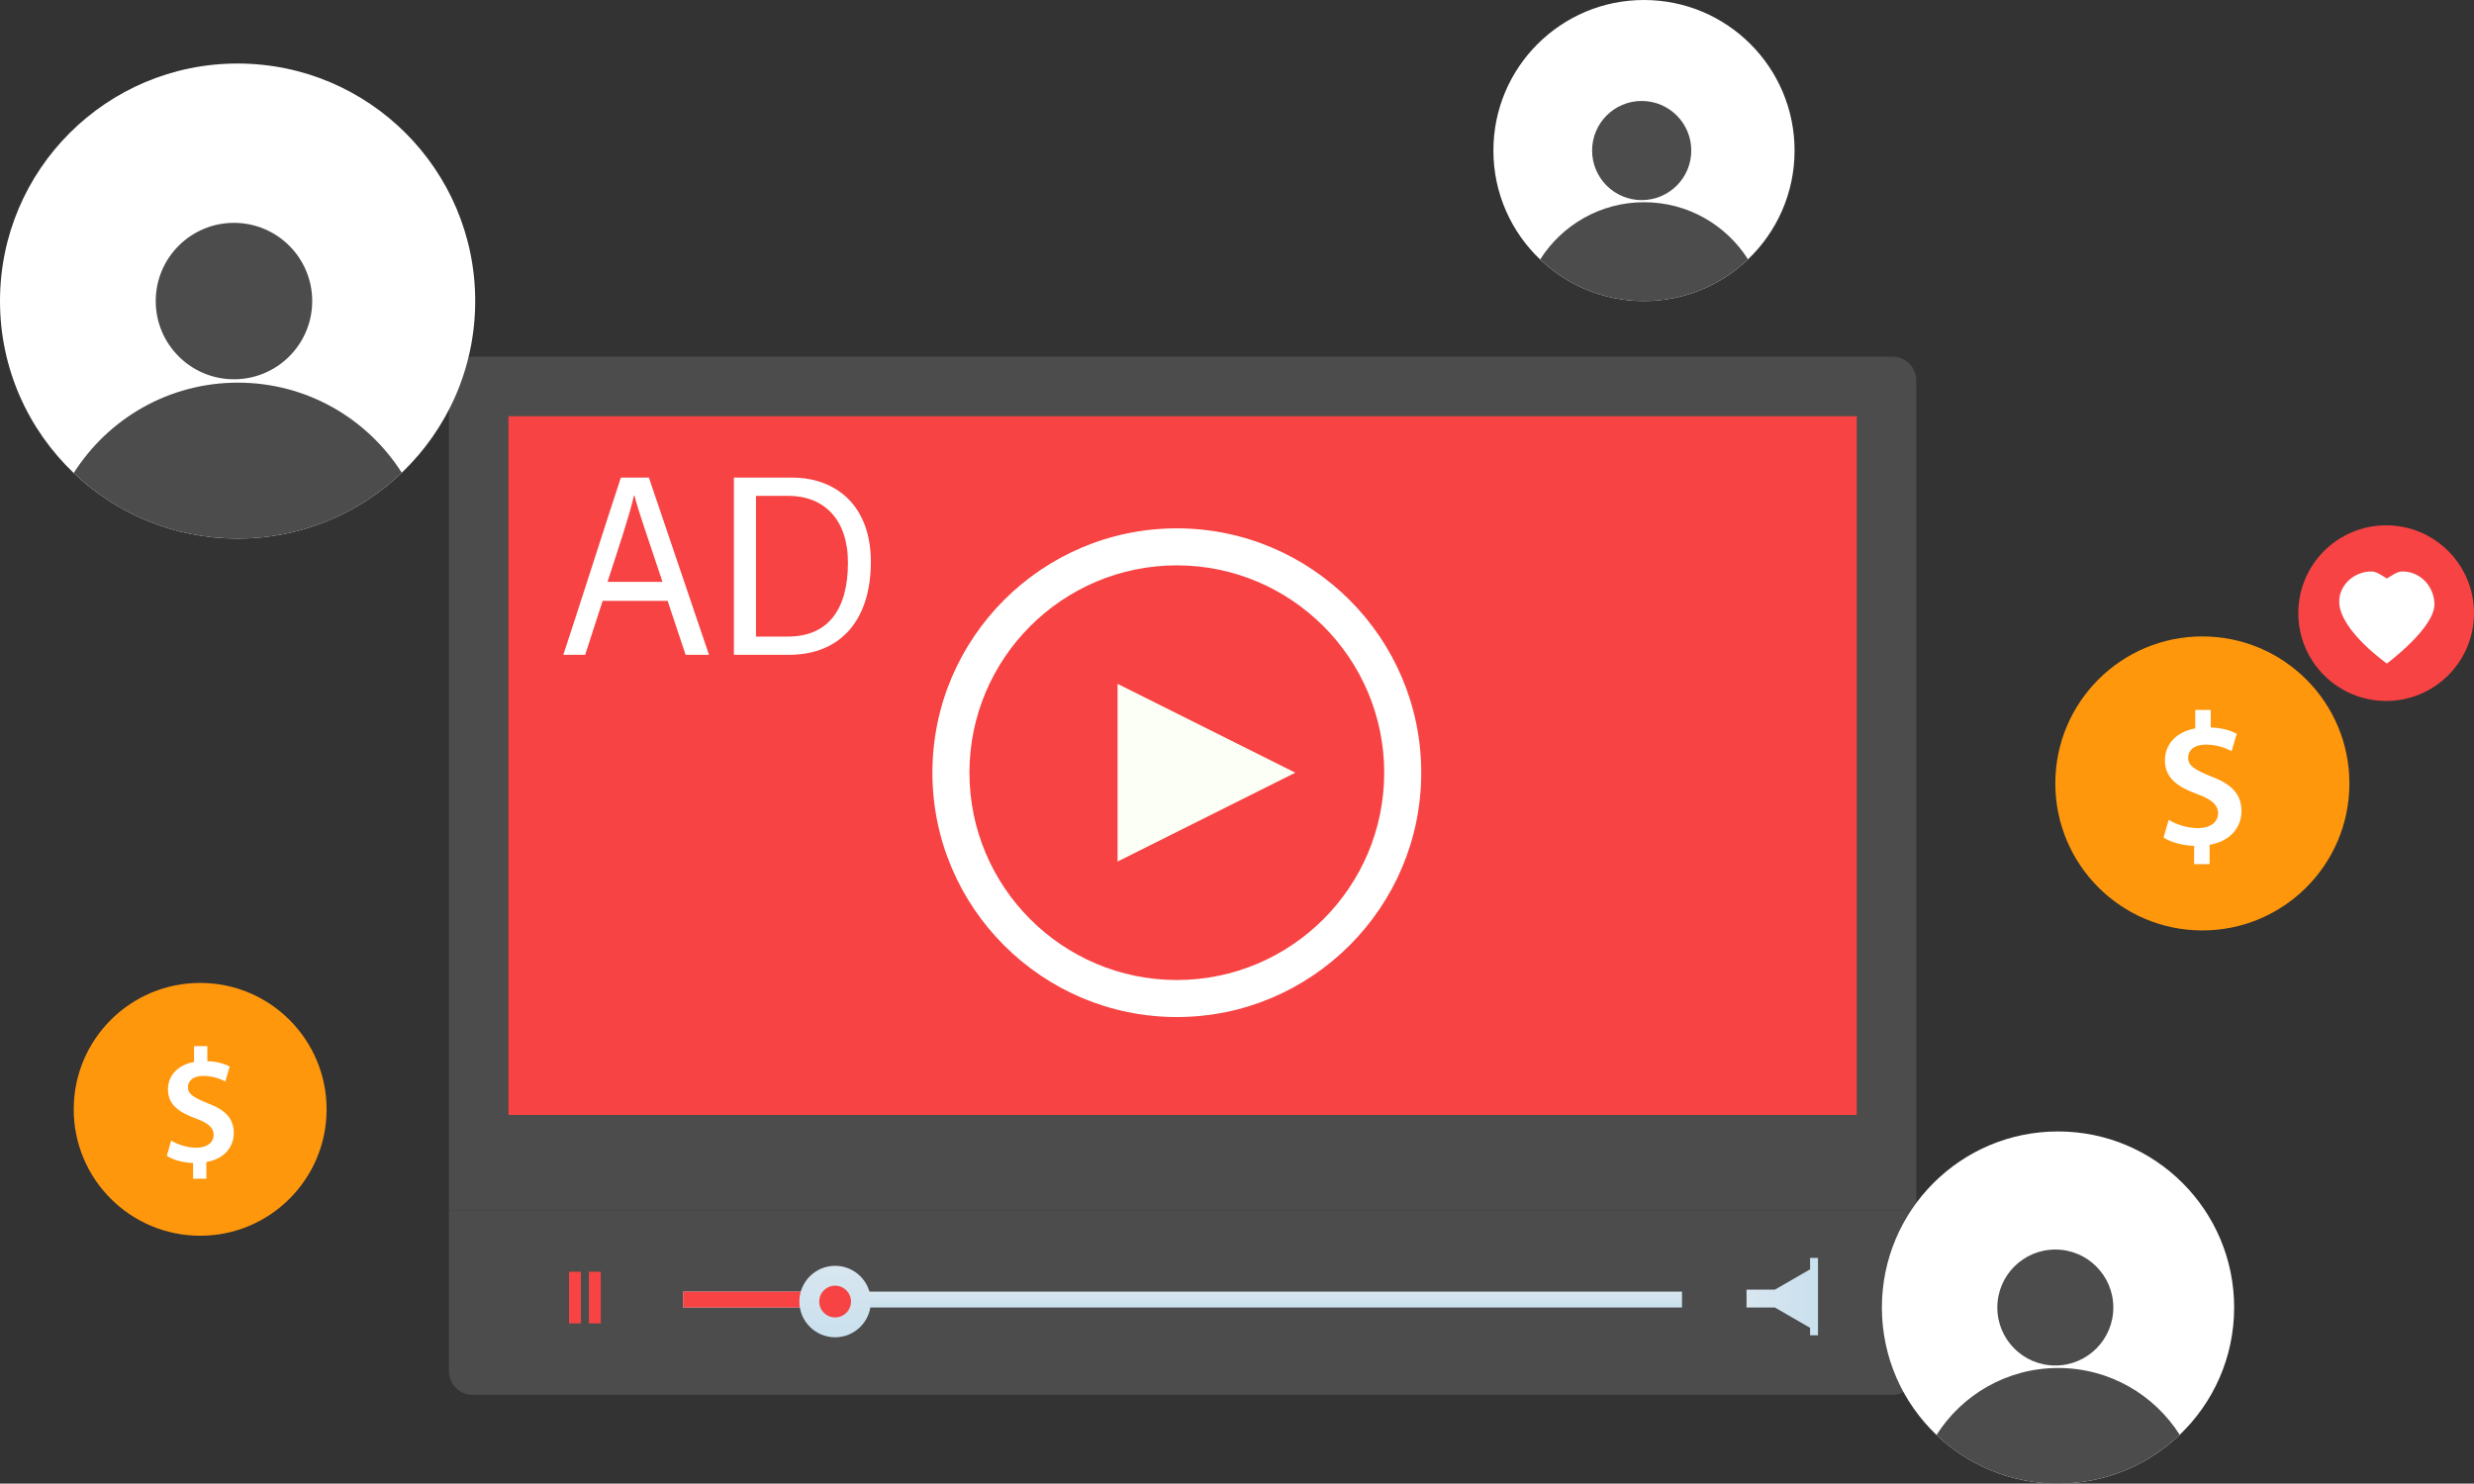 <svg version="1.1" id="Design__x26__Icons" xmlns="http://www.w3.org/2000/svg" x="0" y="0" viewBox="0 0 1245.93 747.35" xml:space="preserve"><rect x="0" y="0" width="1245.93" height="747.35" fill="#333333" stroke="none"/><style>.st0{fill:#4c4c4c}.st1{fill:#f74343}.st5{display:none}.st7{display:inline;fill:#ff970c}.st8{fill:#fff}.st8,.st9{display:inline}.st10{fill:#fff}.st12{fill:#ff970c}</style><path class="st0" d="M965.07 609.65h-739v-418c0-6.63 5.37-12 12-12h715c6.63 0 12 5.37 12 12v418z"/><path transform="rotate(90 595.567 385.653)" class="st1" d="M419.57 46.15h352v679h-352z"/><path class="st0" d="M953.07 702.65h-715c-6.63 0-12-5.37-12-12v-81h739v81c0 6.63-5.38 12-12 12z"/><linearGradient id="SVGID_1_" gradientUnits="userSpaceOnUse" x1="595.567" y1="637.516" x2="595.567" y2="678.018"><stop offset="0" stop-color="#f0f0f2"/><stop offset="1" stop-color="#a6d2ea"/></linearGradient><path fill="url(#SVGID_1_)" d="M344.07 650.65h503v8h-503z"/><path class="st1" d="M344.07 650.65h88.5v8h-88.5z"/><linearGradient id="SVGID_2_" gradientUnits="userSpaceOnUse" x1="420.567" y1="578.533" x2="420.567" y2="760.795"><stop offset="0" stop-color="#f0f0f2"/><stop offset="1" stop-color="#a6d2ea"/></linearGradient><circle cx="420.57" cy="655.65" r="18" fill="url(#SVGID_2_)"/><circle class="st1" cx="420.57" cy="655.65" r="8"/><path class="st1" d="M286.57 640.65h6v26h-6zM296.57 640.65h6v26h-6z"/><linearGradient id="SVGID_3_" gradientUnits="userSpaceOnUse" x1="820.446" y1="653.153" x2="1002.708" y2="653.153"><stop offset="0" stop-color="#f0f0f2"/><stop offset="1" stop-color="#a6d2ea"/></linearGradient><path fill="url(#SVGID_3_)" d="M911.57 633.65v5.78l-17.71 10.22h-14.29v9h14.29l17.71 10.23v3.77h4v-39z"/><g class="st5"><circle transform="rotate(-4.002 -162.334 172.942)" cx="-162.39" cy="173" fill="#f74343" r="30.93"/><path class="st7" d="M-126.51 80.28C-82.22 36.02-6.46 201.85 4.39 243.49c-36.15 23.35-204.08 94.31-206.79 31.75 25.3-64.99 50.59-129.97 75.89-194.96z"/><path class="st8" d="M-83.9 298.99l171.26 66.67c4.12 1.6 8.75-.44 10.36-4.55l54.51-140.03c1.6-4.12-.44-8.75-4.55-10.36l-171.26-66.67c-4.12-1.6-8.75.44-10.36 4.55l-54.51 140.03c-1.6 4.12.44 8.76 4.55 10.36z"/><path class="st7" d="M108.85 332.53l35.66 13.88c6.18 2.4 13.13-.65 15.54-6.83l26.36-67.72c2.4-6.18-.65-13.13-6.83-15.54l-35.66-13.88-35.07 90.09z"/><path transform="scale(-1) rotate(21.272 2066.008 -70.649)" class="st7" d="M-4.14 340.3h34.8v95.38h-34.8z"/><path transform="scale(-1) rotate(21.272 963.894 792.902)" class="st8" d="M-164.37 46.97h30.93v268.1h-30.93z"/><g class="st9"><path transform="rotate(-68.728 -20.282 229.007)" class="st1" d="M-55.73 219.34h70.89v19.33h-70.89z"/><path transform="rotate(-68.728 15.75 243.033)" class="st1" d="M-19.7 233.37h70.89v19.33H-19.7z"/><path transform="rotate(-68.728 51.784 257.06)" class="st1" d="M16.34 247.4h70.89v19.33H16.34z"/><path transform="rotate(-68.728 87.818 271.086)" class="st1" d="M52.37 261.42h70.89v19.33H52.37z"/></g></g><g class="st5"><g class="st9"><circle transform="rotate(-45.001 944.463 224.113)" class="st10" cx="944.46" cy="224.1" r="141.89"/><circle transform="rotate(-45.001 944.463 224.113)" class="st1" cx="944.46" cy="224.1" r="116.18"/><circle class="st10" cx="944.46" cy="224.1" r="84.25"/><circle transform="rotate(-76.714 944.536 224.09)" class="st1" cx="944.46" cy="224.1" r="52.32"/><circle transform="rotate(-76.714 944.536 224.09)" class="st10" cx="944.46" cy="224.1" r="20.4"/></g><linearGradient id="SVGID_4_" gradientUnits="userSpaceOnUse" x1="934.151" y1="337.797" x2="1141.29" y2="-105.208"><stop offset="0" stop-color="#fd0"/><stop offset="1" stop-color="#ff4b2b"/></linearGradient><path fill="url(#SVGID_4_)" d="M1102.06 61.83L942.13 221.77l5.04 5.04 159.94-159.93z"/></g><circle class="st1" cx="1201.69" cy="308.87" r="44.24"/><path class="st10" d="M1226.01 304.01c-.37-8.91-7.23-16.14-16.14-16.14-2.84 0-5.5 2.25-7.82 3.53-2.32-1.29-4.98-3.53-7.82-3.53-8.92 0-16.78 7.25-16.14 16.14 1.01 14.13 23.96 30.24 23.96 30.24s24.47-18.13 23.96-30.24z"/><circle class="st12" cx="1109.13" cy="394.65" r="74.05"/><path class="st10" d="M1104.99 435.3v-9.2c-5.98-.19-11.96-1.89-15.38-4.19l2.54-8.91c3.72 2.18 9.04 4.17 14.82 4.17 6 0 10.07-2.94 10.07-7.49 0-4.28-3.33-7.03-10.35-9.61-9.97-3.61-16.41-8.16-16.41-16.99 0-8.17 5.68-14.43 15.28-16.15v-9.29h7.79v8.83c5.97.18 10.06 1.6 13.1 3.12l-2.57 8.75c-2.27-1.04-6.45-3.24-12.91-3.24-6.64 0-9.02 3.43-9.02 6.66 0 3.9 3.41 6.07 11.49 9.32 10.63 3.98 15.38 9.1 15.38 17.55 0 8.07-5.6 15.21-16.05 16.9v9.78h-7.78zM239.32 151.65c0 34.01-14.2 64.7-36.98 86.49-21.48 20.53-50.63 33.16-82.69 33.16-32 0-61.07-12.57-82.52-33.01C14.26 216.5 0 185.74 0 151.65 0 85.56 53.58 32 119.65 32c66.09 0 119.67 53.56 119.67 119.65z"/><circle class="st0" cx="117.83" cy="151.66" r="39.4"/><path class="st0" d="M202.34 238.15c-21.48 20.53-50.63 33.16-82.69 33.16-32 0-61.07-12.57-82.52-33.01 17.32-27.37 47.86-45.54 82.65-45.54 34.72-.01 65.22 18.1 82.56 45.39z"/><path fill="#fcfff5" d="M562.82 344.48l89.52 44.76L562.82 434z"/><path class="st10" d="M592.66 512.33c-67.87 0-123.09-55.22-123.09-123.09s55.22-123.09 123.09-123.09 123.09 55.22 123.09 123.09-55.22 123.09-123.09 123.09zm0-227.53c-57.59 0-104.44 46.85-104.44 104.44s46.85 104.44 104.44 104.44c57.59 0 104.44-46.85 104.44-104.44S650.25 284.8 592.66 284.8z"/><g><path class="st10" d="M303.5 302.68l-8.8 27.17h-11c6.21-18.63 21.99-68.18 28.98-89.27h14.1l30.27 89.27h-11.77l-9.06-27.17H303.5zm30.14-9.57c-7.63-23.03-12.42-36.36-14.1-43.47h-.26c-2.46 10.61-7.12 24.32-13.33 43.47h27.69zM369.61 240.58h29.11c22.64 0 39.85 14.36 39.85 42.44 0 29.24-15.14 46.84-41.27 46.84h-27.69v-89.28zm11.12 80.09h16.04c20.44 0 30.27-13.84 30.27-37.26 0-21.74-12.03-33.64-30.15-33.64h-16.17v70.9z"/></g><g><path class="st10" d="M1125.14 658.65c0 25.21-10.53 47.96-27.41 64.12-15.92 15.22-37.53 24.58-61.3 24.58-23.72 0-45.27-9.32-61.17-24.47-16.95-16.15-27.52-38.95-27.52-64.22 0-48.99 39.72-88.7 88.7-88.7 48.98 0 88.7 39.7 88.7 88.69z"/><circle class="st0" cx="1035.08" cy="658.66" r="29.21"/><path class="st0" d="M1097.72 722.77c-15.92 15.22-37.53 24.58-61.3 24.58-23.72 0-45.27-9.32-61.17-24.47 12.84-20.29 35.48-33.76 61.27-33.76 25.74 0 48.35 13.42 61.2 33.65z"/></g><g><path class="st10" d="M903.76 75.83c0 21.55-9 41.01-23.44 54.81-13.61 13.01-32.08 21.01-52.4 21.01-20.28 0-38.7-7.97-52.3-20.92-14.49-13.81-23.53-33.3-23.53-54.9C752.09 33.94 786.05 0 827.92 0c41.88 0 75.84 33.94 75.84 75.83z"/><circle class="st0" cx="826.77" cy="75.83" r="24.97"/><path class="st0" d="M880.32 130.64c-13.61 13.01-32.08 21.01-52.4 21.01-20.28 0-38.7-7.97-52.3-20.92 10.98-17.35 30.33-28.86 52.38-28.86 22 0 41.33 11.48 52.32 28.77z"/></g><g><circle class="st12" cx="100.8" cy="558.82" r="63.67"/><path class="st10" d="M97.24 593.76v-7.91c-5.14-.16-10.28-1.63-13.22-3.6l2.18-7.67c3.2 1.88 7.77 3.58 12.74 3.58 5.15 0 8.66-2.53 8.66-6.44 0-3.68-2.86-6.05-8.9-8.26-8.57-3.1-14.11-7.01-14.11-14.61 0-7.02 4.89-12.41 13.13-13.88v-7.99h6.7v7.59c5.14.15 8.65 1.38 11.27 2.68l-2.21 7.52c-1.95-.89-5.55-2.79-11.1-2.79-5.71 0-7.75 2.95-7.75 5.73 0 3.35 2.93 5.22 9.88 8.01 9.14 3.42 13.22 7.83 13.22 15.09 0 6.94-4.82 13.08-13.8 14.53v8.41h-6.69z"/></g></svg>